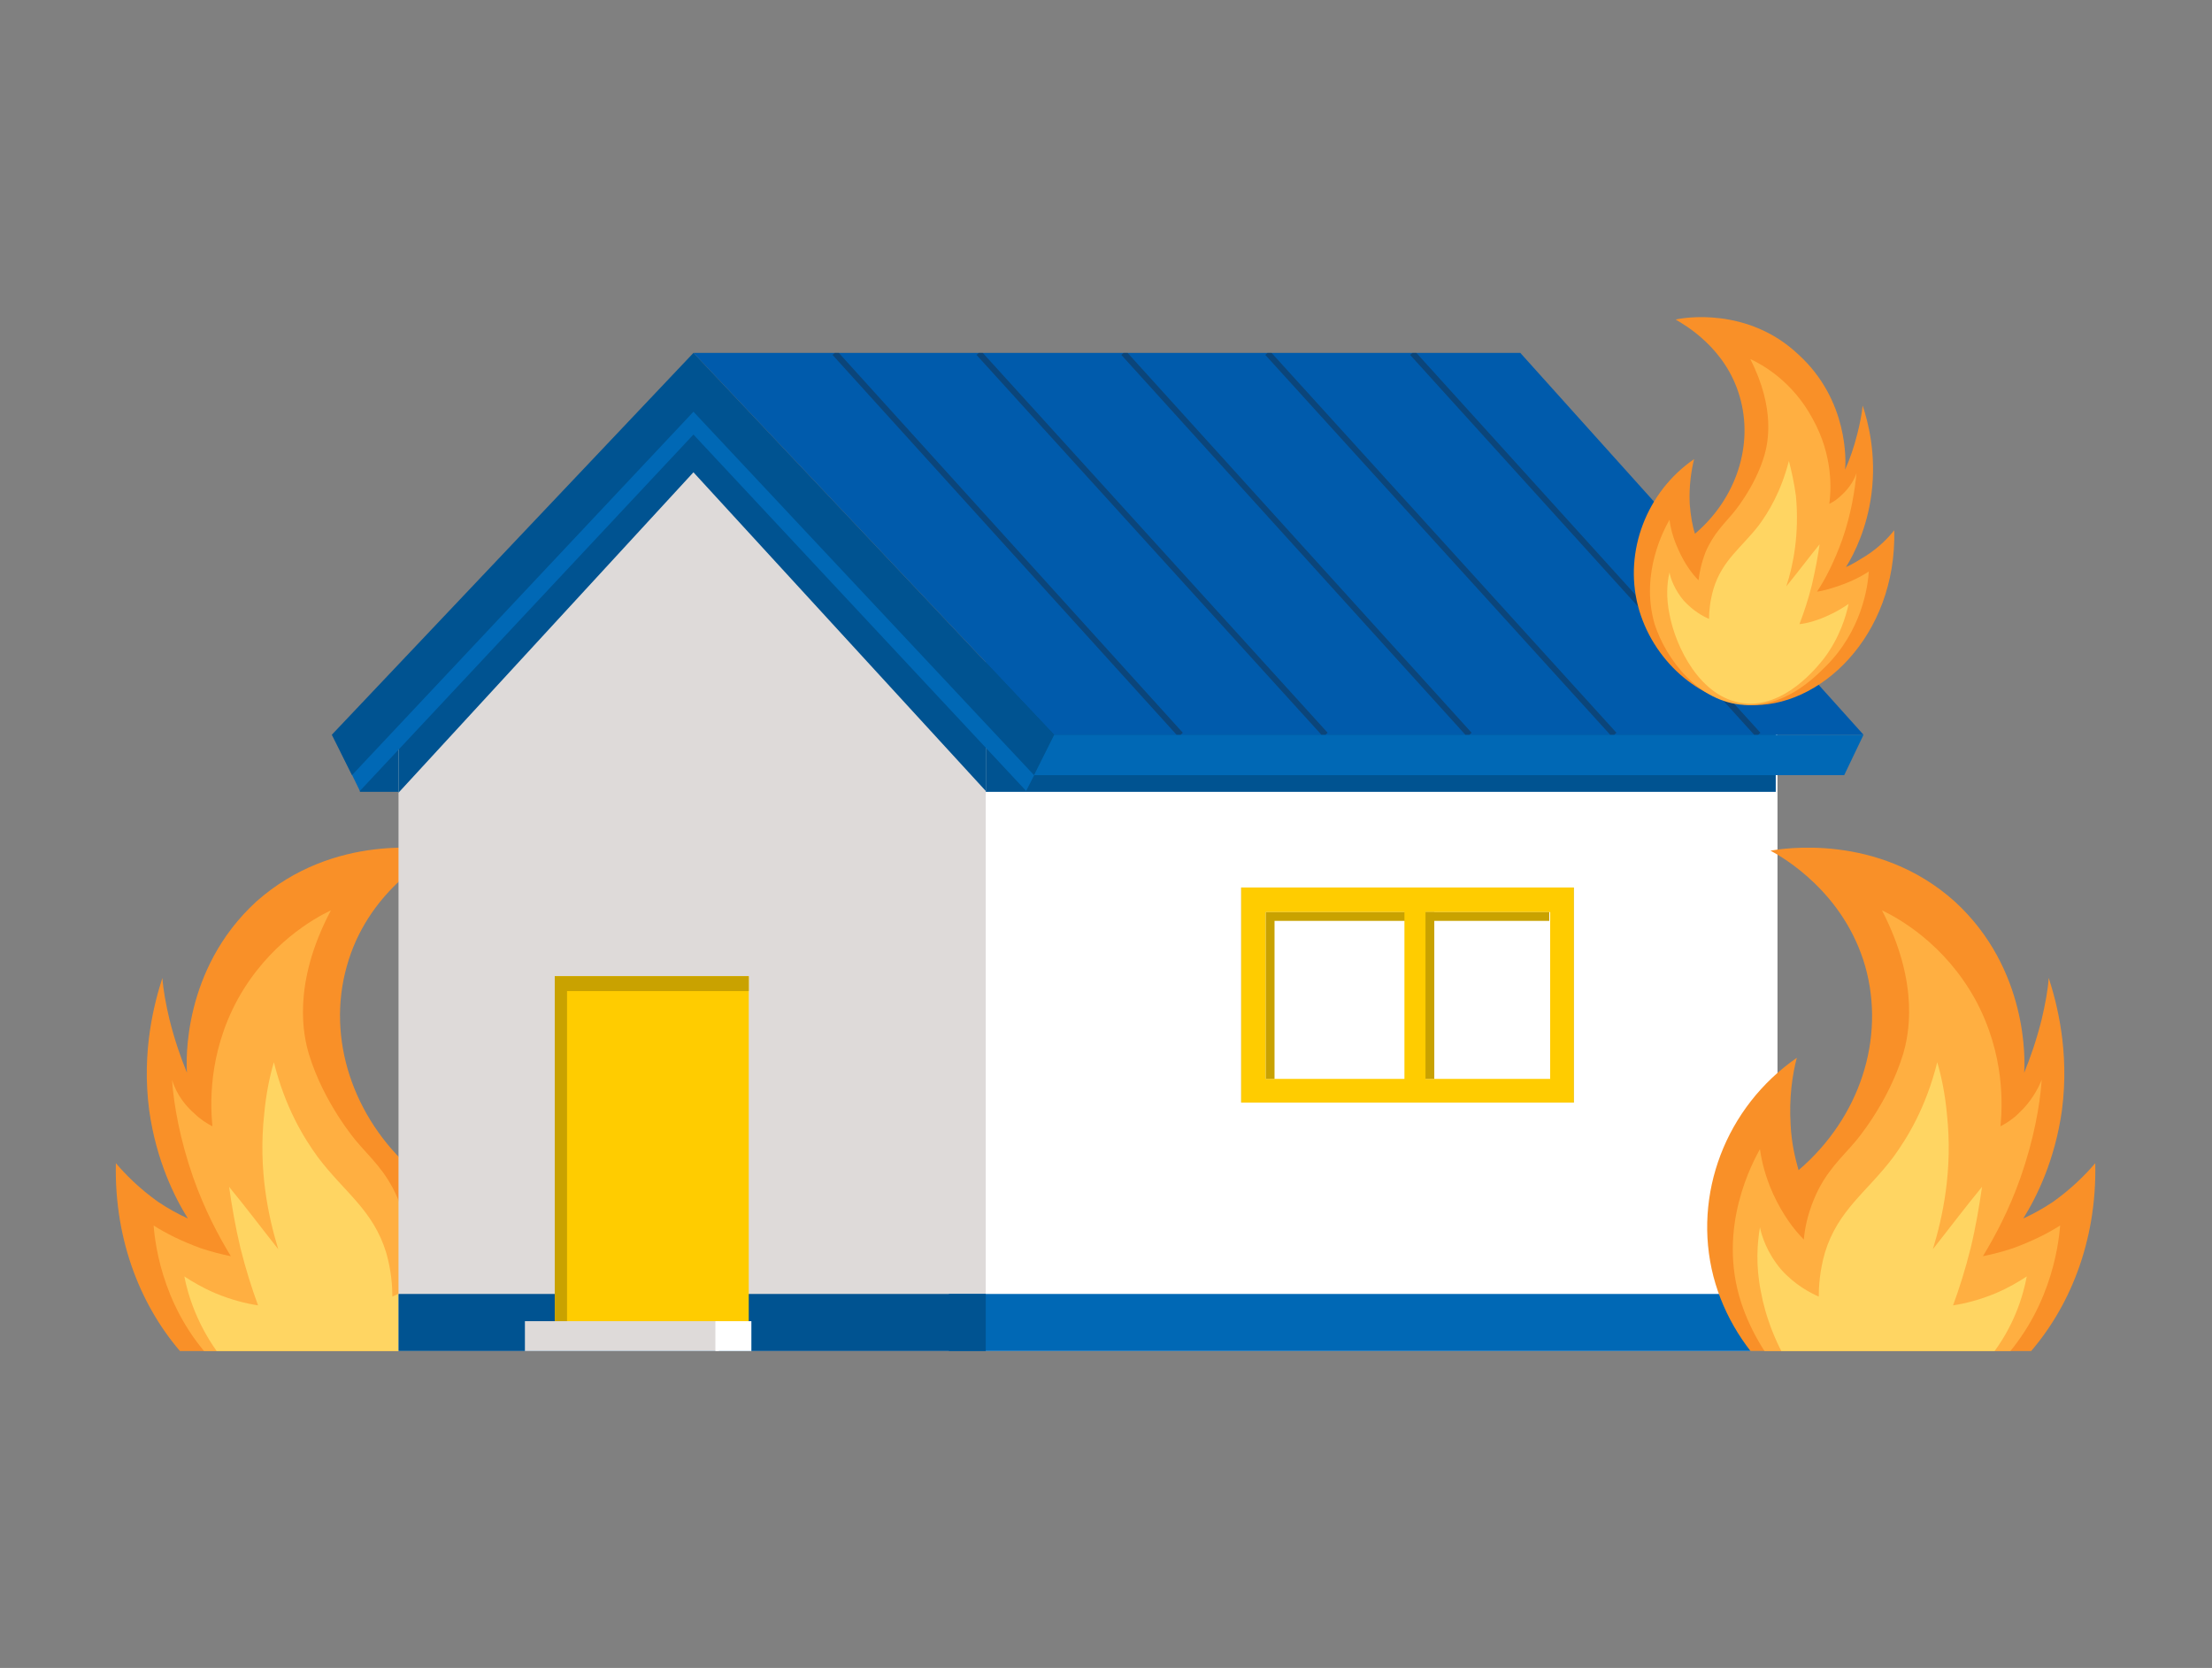 <?xml version="1.0" encoding="utf-8"?>
<!-- Generator: Adobe Illustrator 27.8.1, SVG Export Plug-In . SVG Version: 6.00 Build 0)  -->
<svg version="1.1" id="a" xmlns="http://www.w3.org/2000/svg" xmlns:xlink="http://www.w3.org/1999/xlink" x="0px" y="0px"
	 viewBox="0 0 252 190" style="enable-background:new 0 0 252 190;" xml:space="preserve">
<rect x="0" y="0" width="252" height="190" fill="#808080" stroke="none"/>
<style type="text/css">
	.st0{clip-path:url(#SVGID_00000121266138579471457850000013946758344311899305_);}
	.st1{fill:#F99028;}
	.st2{fill:#FFAF41;}
	.st3{fill:#FFD562;}
	.st4{fill:#005391;}
	.st5{fill:#FFFFFF;}
	.st6{fill:#DEDAD9;}
	.st7{fill:#005BAC;}
	.st8{fill:#0068B5;}
	.st9{fill:#B8B4B3;}
	.st10{fill:#FFCC00;}
	.st11{fill:#C9A200;}
	.st12{opacity:0.5;clip-path:url(#SVGID_00000101081813196921813030000013619418548897110440_);}
	.st13{fill:none;stroke:#162F47;stroke-width:0.683;stroke-miterlimit:10;}
	.st14{clip-path:url(#SVGID_00000168106697962520793470000012061258701110367361_);}
</style>
<g>
	<defs>
		<rect id="SVGID_1_" x="-2.5" y="90.8" width="85.2" height="63.1"/>
	</defs>
	<clipPath id="SVGID_00000054242082790297934930000014525047958206040742_">
		<use xlink:href="#SVGID_1_"  style="overflow:visible;"/>
	</clipPath>
	<g style="clip-path:url(#SVGID_00000054242082790297934930000014525047958206040742_);">
		<path class="st1" d="M50.3,96.9c-1.5,0.8-8.5,4.8-10.8,13.2c-2.3,8.2,0.7,17.2,7.5,23.2c0.4-1.4,0.8-3.1,0.9-5.1
			c0.2-3.2-0.2-5.8-0.7-7.7c8.1,5.6,11.9,15.6,9.5,24.9c-2.4,9.2-10.5,16.3-18.8,16.8c-11.9,0.8-25.1-11.7-24.7-29.7
			c1.1,1.3,2.7,2.9,4.8,4.4c1.2,0.8,2.3,1.4,3.4,1.9c-1.5-2.4-3.6-6.6-4.4-12.3c-0.9-6.8,0.6-12.3,1.5-15.1c0.1,1.4,0.4,3,0.8,4.7
			c0.6,2.4,1.3,4.4,2,6.1c-0.1-1.3-0.5-11.8,7.9-19.5C38.1,94.8,49.1,96.7,50.3,96.9L50.3,96.9z"/>
		<path class="st2" d="M51.5,130.9c-0.2,1.4-0.6,3.1-1.5,5.1c-1.1,2.4-2.4,4.1-3.5,5.2c-0.1-1.2-0.4-2.8-1.2-4.7
			c-1.3-3.1-3.2-4.7-4.7-6.5c0,0-3.7-4.3-5.4-9.9c-0.6-2-2-7.9,2.5-16.4c-1.9,0.9-7.1,3.8-10.6,10.1c-3.5,6.4-3.1,12.4-2.9,14.5
			c-0.6-0.3-1.4-0.8-2.1-1.5c-1.5-1.3-2.2-2.8-2.5-3.8c0.2,2.9,0.9,6.8,2.4,11.1c1.3,3.7,2.9,6.7,4.3,9c-1-0.2-2.2-0.5-3.4-0.9
			c-2.2-0.8-4-1.7-5.4-2.6c0.2,2.5,1.2,10.1,7.5,16.2c2.1,2.1,7,6.8,13.7,6.4c7.8-0.5,13.2-7.7,15.2-13.7
			C56.5,139.8,52.2,132.2,51.5,130.9L51.5,130.9z"/>
		<path class="st3" d="M51.5,139.8c-0.2,1-0.8,2.9-2.5,4.8c-1.6,1.8-3.4,2.7-4.3,3.1c0-1.1-0.1-2.9-0.7-5c-1.5-4.9-4.8-6.9-7.8-10.9
			c-1.6-2.2-3.7-5.6-5-10.8c-0.5,1.7-0.9,3.7-1.1,5.9c-0.7,6.4,0.5,11.8,1.6,15.4c-1.9-2.4-3.7-4.8-5.6-7.1c0.3,2.1,0.7,4.5,1.3,7
			c0.6,2.4,1.3,4.6,2,6.5c-1.3-0.2-3-0.6-4.9-1.4c-1.4-0.6-2.6-1.3-3.5-1.9c0.4,2.1,1.5,5.7,4.2,9.2c1.2,1.5,6.6,8.5,13.7,7.6
			c7.3-0.9,11.4-9.5,12.4-15.1C52,144.1,51.8,141.6,51.5,139.8L51.5,139.8z"/>
	</g>
</g>
<g>
	<g>
		<g>
			<g>
				<rect x="41" y="85.1" class="st4" width="21.8" height="5.1"/>
				<g>
					<g>
						<polygon class="st5" points="202.5,78.1 202.5,153.9 108.1,153.9 108.1,78.1 112,75.7 114.1,74.4 154.3,43.7 187.3,74.4 
													"/>
						<polygon class="st4" points="202.3,80.4 202.3,90.2 112.3,90.2 112.3,75.2 195.2,75.2 						"/>
						<polygon class="st6" points="112.3,153.9 45.4,153.9 45.4,78.1 77.9,43.7 112.3,78.1 						"/>
						<polygon class="st4" points="45.4,90.3 79,53.8 112.3,90.1 112.3,84.2 93.6,62.4 78.9,47.1 77.5,48.4 76.8,49.8 45.4,84.4 
													"/>
					</g>
					<polygon class="st7" points="120.1,83.7 79,40.2 173.2,40.2 212.3,83.7 					"/>
					<polygon class="st8" points="212.3,83.7 210.1,88.3 117.8,88.3 118,83.7 					"/>
					<polygon class="st8" points="119.2,85.6 81.4,45.1 79.9,42.1 79,42.9 78.1,42.1 76.6,45.1 38.8,85.6 41,90.1 79,49.5 
						116.9,90.1 					"/>
					<polygon class="st4" points="120.1,83.7 79,40.2 37.8,83.7 40.1,88.3 79,46.9 117.8,88.3 					"/>
				</g>
				<g>
					<g>
						<rect x="108.1" y="147.4" class="st8" width="94.4" height="6.5"/>
						<rect x="45.4" y="147.4" class="st4" width="66.9" height="6.5"/>
					</g>
				</g>
			</g>
			<rect x="141.4" y="101.1" class="st9" width="37.9" height="24.5"/>
			<rect x="141.4" y="101.1" class="st10" width="37.9" height="24.5"/>
			<rect x="144.2" y="103.9" class="st5" width="32.4" height="19"/>
			<polygon class="st11" points="145.2,104.9 176.5,104.9 176.5,103.9 144.2,103.9 144.2,122.9 145.2,122.9 			"/>
			<rect x="161" y="103.9" class="st11" width="2.4" height="19"/>
			<rect x="160" y="102.2" class="st10" width="2.4" height="22.1"/>
			<rect x="63.2" y="111.2" class="st10" width="22.1" height="42"/>
			<polygon class="st11" points="64.6,112.9 85.3,112.9 85.3,111.2 63.2,111.2 63.2,153.2 64.6,153.2 			"/>
			<g>
				<rect x="59.8" y="150.5" class="st6" width="22.1" height="3.4"/>
				<rect x="81.5" y="150.5" class="st5" width="4.1" height="3.4"/>
			</g>
		</g>
	</g>
	<g>
		<defs>
			<polygon id="SVGID_00000021086234374363015970000000269787067828411010_" points="120.1,83.7 79,40.2 173.2,40.2 212.3,83.7 			
				"/>
		</defs>
		<clipPath id="SVGID_00000076603302192021934980000013517321369563782566_">
			<use xlink:href="#SVGID_00000021086234374363015970000000269787067828411010_"  style="overflow:visible;"/>
		</clipPath>
		<g style="opacity:0.5;clip-path:url(#SVGID_00000076603302192021934980000013517321369563782566_);">
			<line class="st13" x1="95.1" y1="40.2" x2="134.5" y2="83.7"/>
			<line class="st13" x1="111.5" y1="40.2" x2="151" y2="83.7"/>
			<line class="st13" x1="128" y1="40.2" x2="167.4" y2="83.7"/>
			<line class="st13" x1="144.4" y1="40.2" x2="183.9" y2="83.7"/>
			<line class="st13" x1="160.9" y1="40.2" x2="200.3" y2="83.7"/>
		</g>
	</g>
</g>
<path class="st1" d="M190.9,36.4c1,0.6,5.7,3.2,7.3,8.8c1.6,5.5-0.4,11.6-5.1,15.6c-0.3-0.9-0.5-2.1-0.6-3.4
	c-0.1-2.1,0.2-3.9,0.5-5.1c-5.4,3.7-8,10.5-6.4,16.7c1.6,6.2,7,10.9,12.6,11.3c8,0.5,16.9-7.8,16.6-19.9c-0.7,0.9-1.8,2-3.2,2.9
	c-0.8,0.5-1.6,1-2.3,1.3c1-1.6,2.4-4.5,2.9-8.3c0.6-4.6-0.4-8.3-1-10.1c-0.1,1-0.3,2-0.6,3.2c-0.4,1.6-0.9,3-1.4,4.1
	c0.1-0.9,0.4-7.9-5.3-13.1C199.1,34.9,191.7,36.2,190.9,36.4L190.9,36.4z"/>
<path class="st2" d="M190.2,59.2c0.1,0.9,0.4,2.1,1,3.4c0.7,1.6,1.6,2.8,2.3,3.5c0.1-0.8,0.3-1.9,0.8-3.2c0.9-2.1,2.1-3.2,3.1-4.4
	c0,0,2.5-2.9,3.6-6.6c0.4-1.4,1.3-5.3-1.6-11c1.3,0.6,4.8,2.5,7.1,6.8c2.4,4.3,2.1,8.3,1.9,9.7c0.4-0.2,0.9-0.5,1.4-1
	c1-0.9,1.5-1.9,1.7-2.5c-0.2,2-0.6,4.6-1.6,7.5c-0.9,2.5-1.9,4.5-2.9,6c0.7-0.1,1.4-0.3,2.3-0.6c1.5-0.5,2.7-1.1,3.6-1.7
	c-0.1,1.7-0.8,6.8-5,10.9c-1.4,1.4-4.7,4.6-9.2,4.3c-5.2-0.3-8.9-5.2-10.2-9.2C186.8,65.2,189.7,60.1,190.2,59.2z"/>
<path class="st3" d="M190.2,65.2c0.1,0.7,0.6,2,1.6,3.2c1.1,1.2,2.2,1.8,2.9,2.1c0-0.8,0.1-2,0.5-3.4c1-3.3,3.2-4.7,5.2-7.3
	c1.1-1.5,2.5-3.8,3.4-7.3c0.3,1.2,0.6,2.5,0.8,4c0.4,4.3-0.3,7.9-1.1,10.3c1.3-1.6,2.5-3.2,3.8-4.8c-0.2,1.4-0.5,3-0.9,4.7
	c-0.4,1.6-0.9,3.1-1.4,4.4c0.9-0.1,2-0.4,3.3-1c0.9-0.4,1.7-0.9,2.3-1.3c-0.3,1.4-1,3.8-2.8,6.2c-0.8,1-4.5,5.7-9.2,5.1
	c-4.9-0.6-7.7-6.4-8.4-10.1C189.8,68.1,189.9,66.4,190.2,65.2L190.2,65.2z"/>
<g>
	<defs>
		<rect id="SVGID_00000119826371367261015170000017951759993115770289_" x="169.3" y="90.8" width="85.2" height="63.1"/>
	</defs>
	<clipPath id="SVGID_00000168117702014444518850000001717908732888047034_">
		<use xlink:href="#SVGID_00000119826371367261015170000017951759993115770289_"  style="overflow:visible;"/>
	</clipPath>
	<g style="clip-path:url(#SVGID_00000168117702014444518850000001717908732888047034_);">
		<path class="st1" d="M201.7,96.9c1.5,0.8,8.4,4.8,10.8,13.2c2.3,8.2-0.6,17.2-7.6,23.2c-0.4-1.4-0.8-3.1-0.9-5.1
			c-0.2-3.2,0.2-5.8,0.7-7.7c-8.1,5.6-11.9,15.6-9.5,24.9c2.4,9.2,10.5,16.3,18.8,16.8c11.9,0.8,25.1-11.7,24.7-29.7
			c-1.1,1.3-2.7,2.9-4.8,4.4c-1.2,0.8-2.3,1.4-3.4,1.9c1.5-2.4,3.6-6.6,4.4-12.3c0.9-6.8-0.6-12.3-1.5-15.1c-0.1,1.4-0.4,3-0.8,4.7
			c-0.6,2.4-1.3,4.4-2,6.1c0.1-1.3,0.5-11.8-7.9-19.5C213.9,94.8,202.9,96.7,201.7,96.9L201.7,96.9z"/>
		<path class="st2" d="M200.5,130.9c0.2,1.4,0.6,3.1,1.5,5.1c1.1,2.4,2.4,4.1,3.5,5.2c0.1-1.2,0.4-2.8,1.2-4.7
			c1.3-3.1,3.2-4.7,4.7-6.5c0,0,3.7-4.3,5.4-9.9c0.6-2,2-7.9-2.4-16.4c1.9,0.9,7.1,3.8,10.6,10.1c3.5,6.4,3.1,12.4,2.9,14.5
			c0.6-0.3,1.4-0.8,2.1-1.5c1.4-1.3,2.2-2.8,2.6-3.8c-0.2,2.9-0.9,6.8-2.4,11.1c-1.3,3.7-2.9,6.7-4.3,9c1-0.2,2.2-0.5,3.4-0.9
			c2.2-0.8,4-1.7,5.4-2.6c-0.2,2.5-1.2,10.1-7.4,16.2c-2.1,2.1-7,6.8-13.7,6.4c-7.8-0.5-13.2-7.7-15.2-13.7
			C195.5,139.8,199.8,132.2,200.5,130.9L200.5,130.9z"/>
		<path class="st3" d="M200.5,139.8c0.2,1,0.8,2.9,2.4,4.8c1.6,1.8,3.4,2.7,4.3,3.1c0-1.1,0.1-2.9,0.7-5c1.5-4.9,4.8-6.9,7.8-10.9
			c1.6-2.2,3.7-5.6,5-10.8c0.5,1.7,0.9,3.7,1.1,5.9c0.7,6.4-0.5,11.8-1.6,15.4c1.9-2.4,3.7-4.8,5.6-7.1c-0.3,2.1-0.7,4.5-1.3,7
			c-0.6,2.4-1.3,4.6-2,6.5c1.3-0.2,3-0.6,4.9-1.4c1.4-0.6,2.6-1.3,3.5-1.9c-0.4,2.1-1.4,5.7-4.2,9.2c-1.2,1.5-6.6,8.5-13.7,7.6
			c-7.3-0.9-11.4-9.5-12.4-15.1C200,144.1,200.2,141.6,200.5,139.8L200.5,139.8z"/>
	</g>
</g>
</svg>

